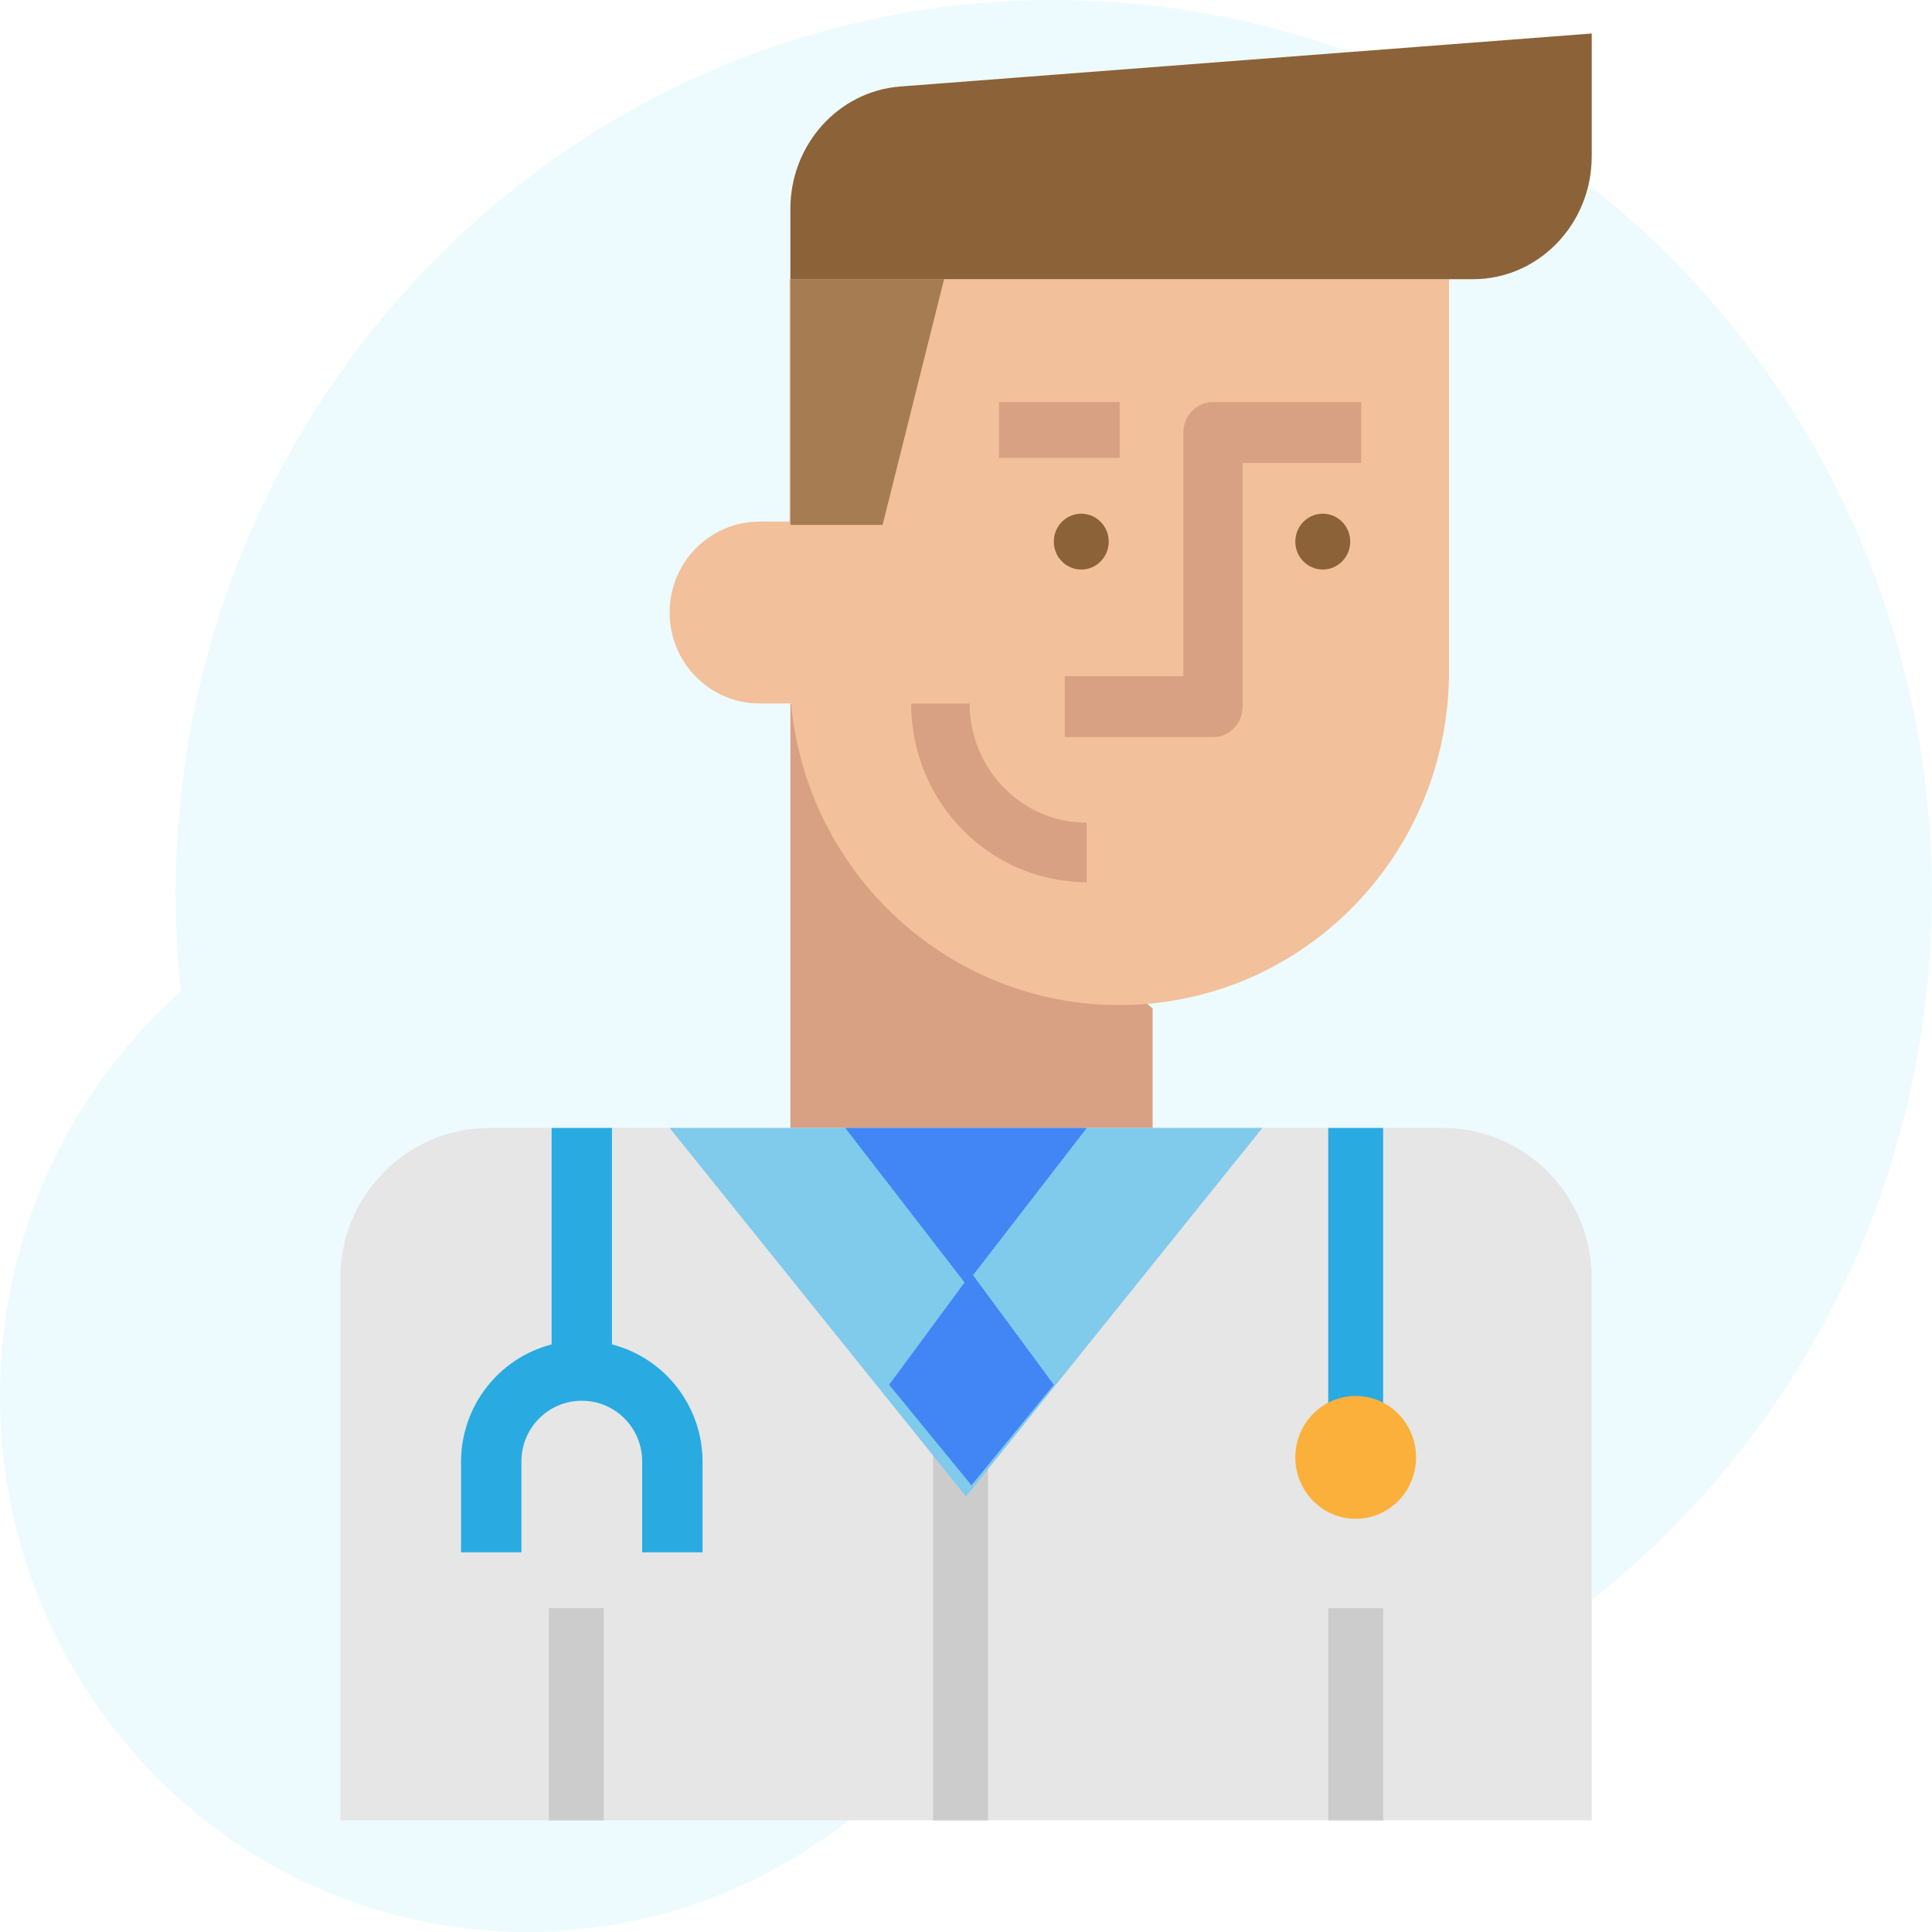 <svg width="139" height="139" viewBox="0 0 139 139" fill="none" xmlns="http://www.w3.org/2000/svg">
<g clip-path="url(#clip0_305_4369)">
<path opacity="0.3" d="M0.083 97.896C-1.289 119.155 14.536 137.52 35.426 138.916C46.807 139.677 57.337 135.235 64.794 127.605C67.047 128.008 69.343 128.295 71.679 128.451C106.497 130.777 136.577 103.94 138.862 68.508C141.148 33.076 114.775 2.466 79.957 0.14C45.138 -2.185 15.059 24.652 12.773 60.084C12.526 63.902 12.615 67.663 13.008 71.339C5.665 77.851 0.771 87.222 0.083 97.896Z" fill="#C1F2FF"/>
<path d="M24.483 130.965V91.98C24.483 86 29.283 81.15 35.202 81.15H103.799C109.718 81.15 114.517 86 114.517 91.98V130.965H24.483Z" fill="#E6E6E6"/>
<path d="M71.08 100.434H67.131V130.965H71.08V100.434Z" fill="#CCCCCC"/>
<path d="M56.864 50.618V81.15H82.927V72.547L56.864 50.618Z" fill="#D8A184"/>
<path d="M56.804 20.087V37.528H54.647C51.074 37.528 48.177 40.456 48.177 44.069C48.177 47.682 51.073 50.61 54.647 50.61H56.911C58.158 63.795 69.742 73.462 82.785 72.202C94.919 71.029 104.199 60.751 104.251 48.429V20.087H56.803H56.804Z" fill="#F2C09A"/>
<path d="M87.27 53.029H76.608V48.646H85.138V31.116C85.138 29.907 86.094 28.925 87.271 28.925H97.932V33.307H89.402V50.837C89.402 52.047 88.447 53.029 87.27 53.029Z" fill="#D8A184"/>
<path d="M78.187 63.473C71.212 63.467 65.558 57.714 65.552 50.618H69.764C69.764 55.351 73.536 59.188 78.188 59.188V63.474L78.187 63.473Z" fill="#D8A184"/>
<path d="M80.558 28.925H71.87V32.942H80.558V28.925Z" fill="#D8A184"/>
<path d="M77.793 40.976C78.883 40.976 79.767 40.077 79.767 38.968C79.767 37.858 78.883 36.959 77.793 36.959C76.702 36.959 75.818 37.858 75.818 38.968C75.818 40.077 76.702 40.976 77.793 40.976Z" fill="#8C6239"/>
<path d="M95.168 40.976C96.258 40.976 97.142 40.077 97.142 38.968C97.142 37.858 96.258 36.959 95.168 36.959C94.077 36.959 93.193 37.858 93.193 38.968C93.193 40.077 94.077 40.976 95.168 40.976Z" fill="#8C6239"/>
<path d="M63.498 37.763H56.864V20.087H67.921L63.498 37.763Z" fill="#A67C52"/>
<path d="M105.976 20.087H56.864V15.038C56.864 10.413 60.308 6.571 64.765 6.224L114.518 2.41V11.248C114.518 16.128 110.693 20.087 105.976 20.087Z" fill="#8C6239"/>
<path d="M48.177 81.15L69.501 107.665L90.825 81.15H48.177Z" fill="#80CAEC"/>
<path d="M43.438 115.699H39.489V130.965H43.438V115.699Z" fill="#CCCCCC"/>
<path d="M99.512 115.699H95.564V130.965H99.512V115.699Z" fill="#CCCCCC"/>
<path d="M60.812 81.15L69.5 92.399L78.188 81.15H60.812Z" fill="#4285F4"/>
<path d="M99.511 81.15H95.562V105.254H99.511V81.15Z" fill="#29ABE2"/>
<path d="M44.03 96.725V81.15H39.687V96.725C35.862 97.718 33.186 101.174 33.171 105.139V111.682H37.515V105.139C37.515 102.729 39.458 100.778 41.858 100.778C44.258 100.778 46.202 102.729 46.202 105.139V111.682H50.546V105.139C50.531 101.175 47.855 97.718 44.03 96.725V96.725Z" fill="#29ABE2"/>
<path d="M69.895 106.861L75.818 99.629L69.895 91.595L63.972 99.629L69.895 106.861Z" fill="#4285F4"/>
<path d="M97.537 109.272C99.936 109.272 101.881 107.293 101.881 104.853C101.881 102.412 99.936 100.434 97.537 100.434C95.138 100.434 93.193 102.412 93.193 104.853C93.193 107.293 95.138 109.272 97.537 109.272Z" fill="#FBB03B"/>
</g>
<defs>
<clipPath id="clip0_305_4369">
<rect width="139" height="139" fill="white"/>
</clipPath>
</defs>
</svg>
